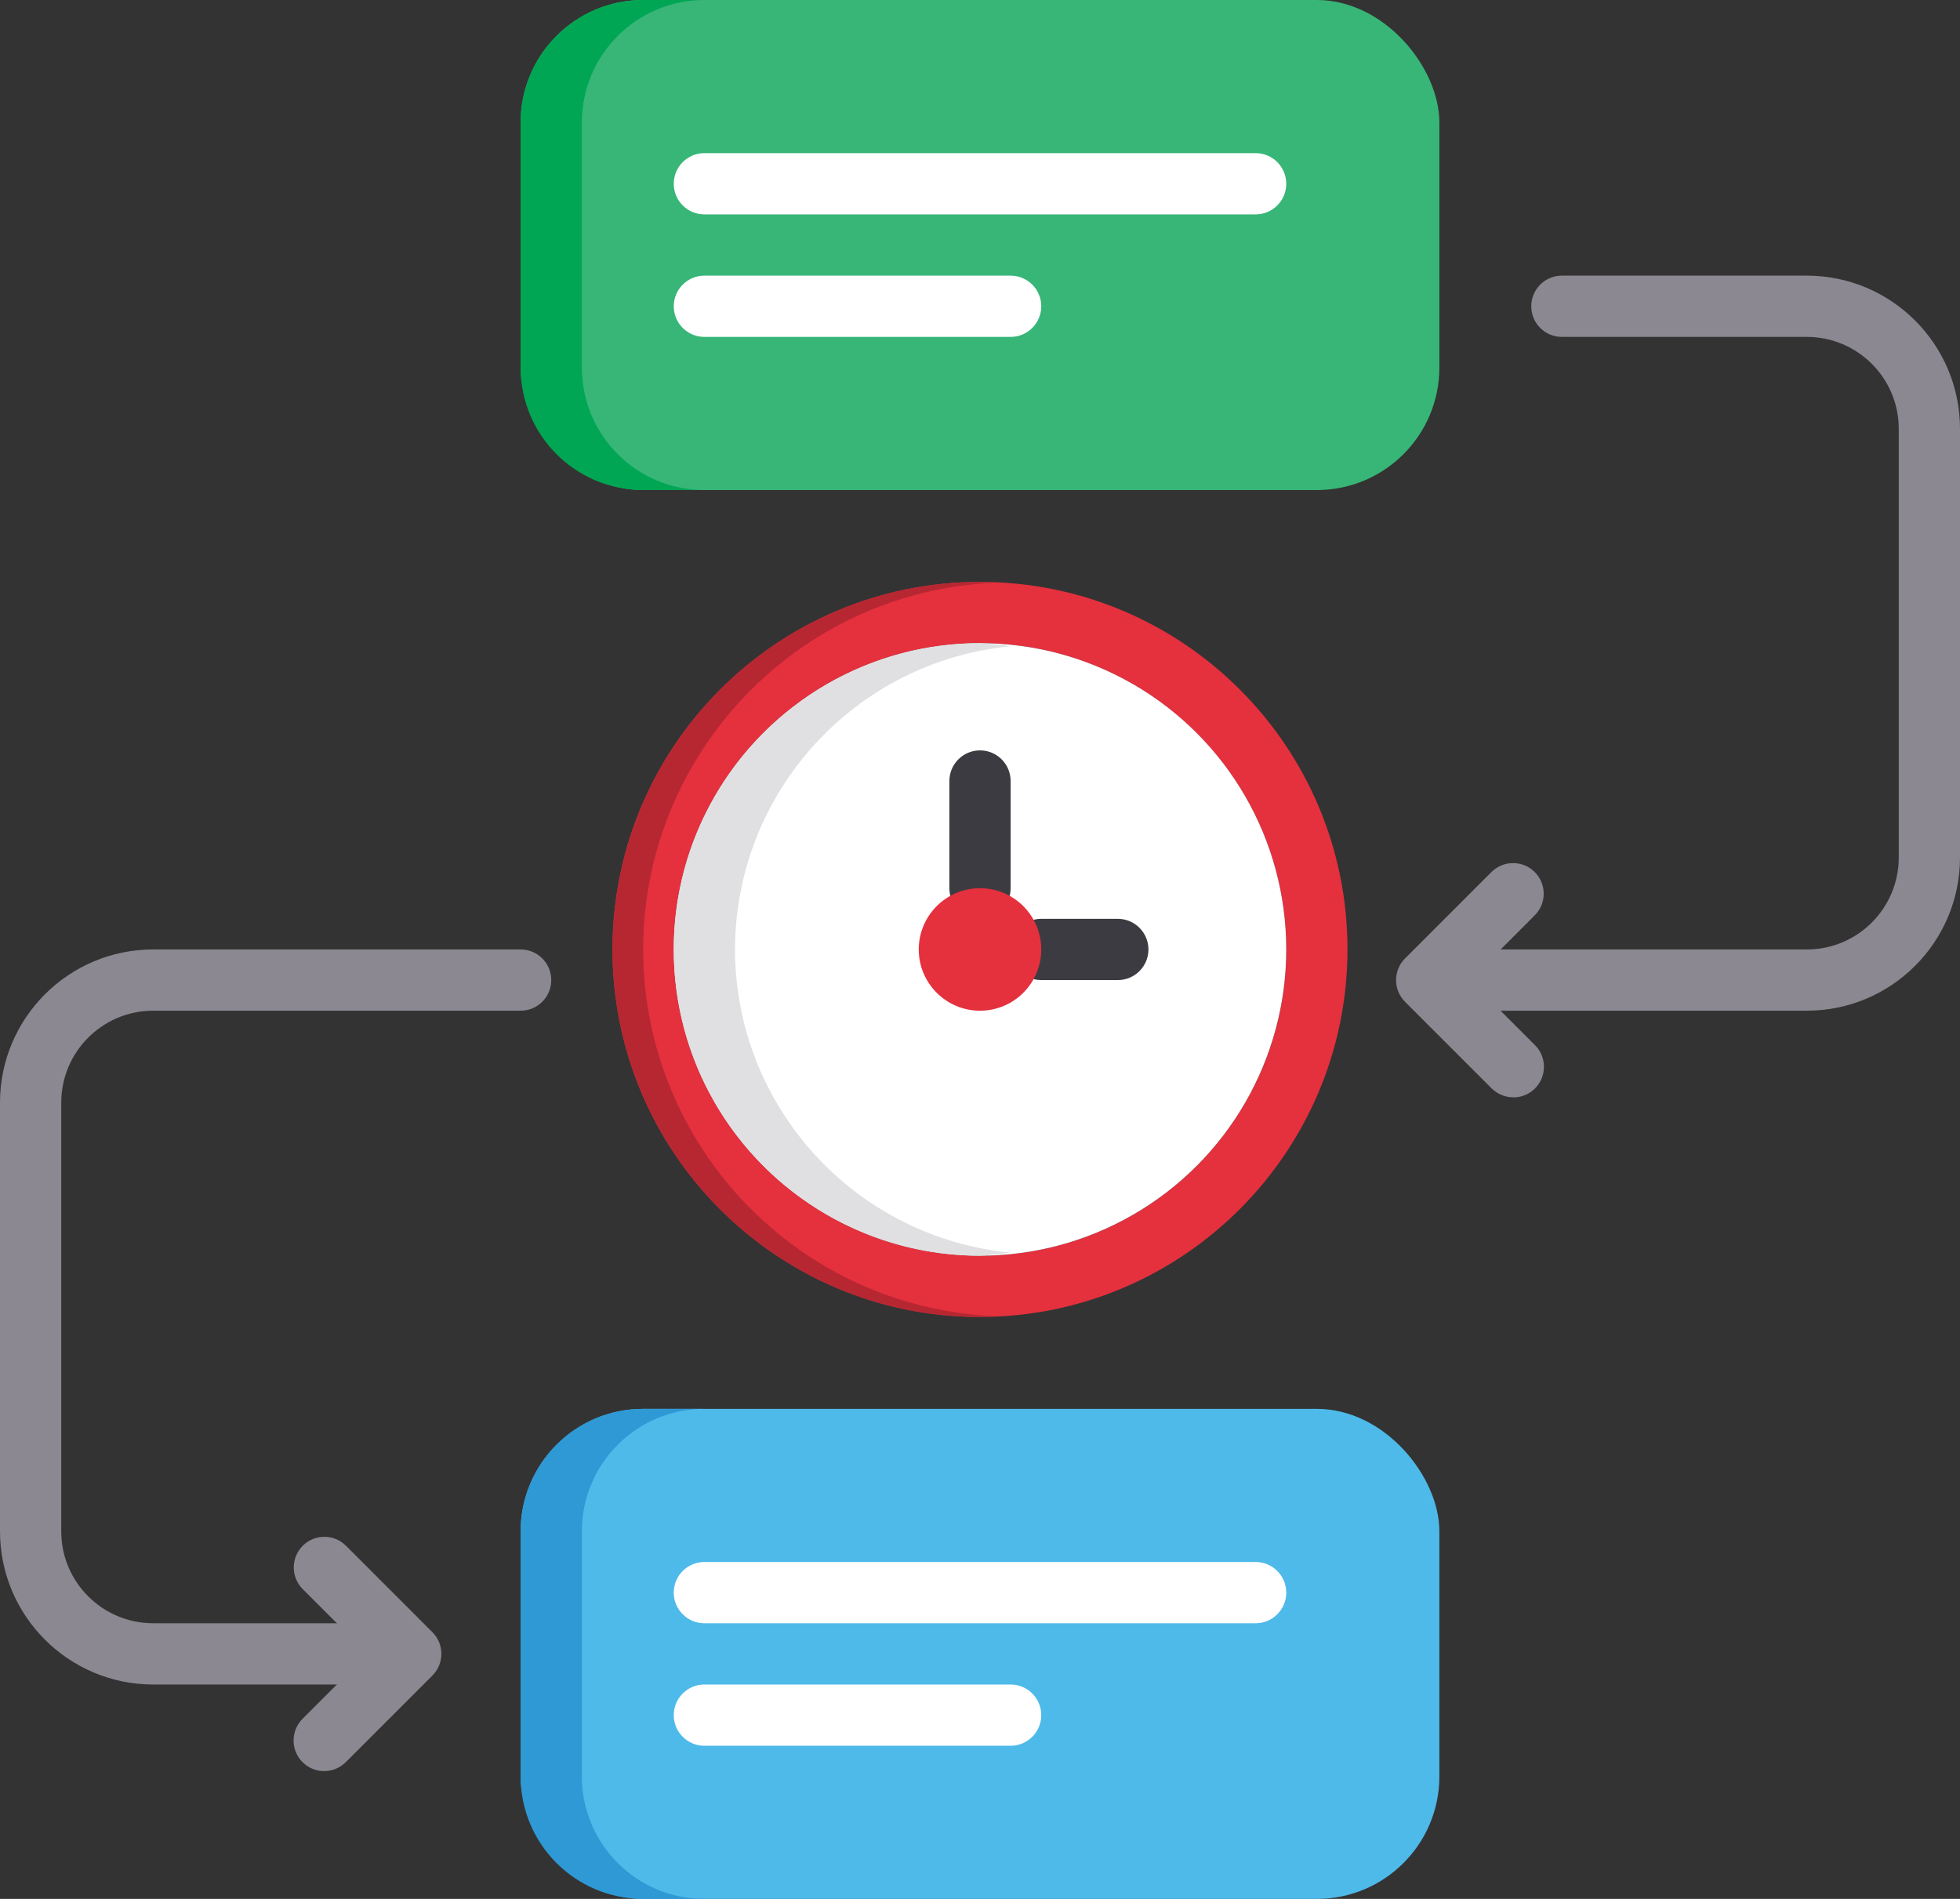 <?xml version="1.0" encoding="UTF-8"?><svg id="task-management" xmlns="http://www.w3.org/2000/svg" viewBox="0 0 32 31"><rect x="0" y="0" width="32" height="31" fill="#333333" stroke="none"/><defs><style>.cls-1{fill:#e5303e;}.cls-2{fill:#fff;}.cls-3{fill:#37b678;}.cls-4{fill:#2e99d4;}.cls-5{fill:#4ebaea;}.cls-6{fill:#b72732;}.cls-7{fill:#3c3b41;}.cls-8{fill:#8b8891;}.cls-9{fill:#00a653;}.cls-10{fill:#e0e0e2;}</style></defs><rect class="cls-3" x="8.5" y="0" width="15" height="8" rx="2" ry="2"/><path class="cls-9" d="m9.5,6V2c0-1.105.895-2,2-2h-1c-1.105,0-2,.895-2,2v4c0,1.105.895,2,2,2h1c-1.105,0-2-.895-2-2Z"/><rect class="cls-5" x="8.5" y="23" width="15" height="8" rx="2" ry="2"/><path class="cls-4" d="m9.5,29v-4c0-1.105.895-2,2-2h-1c-1.105,0-2,.895-2,2v4c0,1.105.895,2,2,2h1c-1.105,0-2-.895-2-2Z"/><path class="cls-8" d="m24.707,17.914c-.133,0-.26-.053-.354-.146l-1.414-1.414c-.195-.195-.195-.512,0-.707h0s1.414-1.414,1.414-1.414c.197-.193.514-.19.707.007.191.194.191.505,0,.7l-1.06,1.061,1.061,1.061c.195.195.195.512,0,.707-.094.094-.221.146-.353.146h0Z"/><path class="cls-8" d="m29.5,16.5h-6c-.276,0-.5-.224-.5-.5s.224-.5.5-.5h6c.828,0,1.499-.672,1.5-1.5v-7c0-.828-.672-1.499-1.5-1.5h-4c-.276,0-.5-.224-.5-.5s.224-.5.5-.5h4c1.38.001,2.499,1.12,2.5,2.5v7c-.001,1.38-1.12,2.499-2.5,2.5ZM5.293,28.914c-.276,0-.5-.224-.5-.5,0-.133.053-.26.146-.353l1.061-1.061-1.061-1.061c-.193-.197-.19-.514.007-.707.194-.191.506-.191.7,0l1.414,1.414c.195.195.195.512,0,.707h0s-1.414,1.414-1.414,1.414c-.094.094-.221.147-.353.146Z"/><path class="cls-8" d="m6.5,27.5H2.5c-1.38-.001-2.499-1.12-2.5-2.5v-7c.001-1.38,1.12-2.499,2.5-2.5h6c.276,0,.5.224.5.5s-.224.5-.5.5H2.5c-.828,0-1.499.672-1.5,1.5v7c0,.828.672,1.499,1.5,1.5h4c.276,0,.5.224.5.5s-.224.5-.5.5Z"/><path class="cls-1" d="m16,21.5c-3.314,0-6-2.686-6-6s2.686-6,6-6,6,2.686,6,6c-.004,3.312-2.688,5.996-6,6Zm0-11c-2.761,0-5,2.239-5,5s2.239,5,5,5,5-2.239,5-5c-.003-2.76-2.24-4.997-5-5Z"/><path class="cls-6" d="m10.5,15.5c.005-3.213,2.54-5.852,5.75-5.987-.084-.003-.166-.013-.25-.013-3.314,0-6,2.686-6,6s2.686,6,6,6c.084,0,.166-.009.25-.013-3.21-.135-5.745-2.774-5.75-5.987Z"/><circle class="cls-2" cx="16" cy="15.5" r="5"/><path class="cls-10" d="m12,15.5c.005-2.561,1.951-4.701,4.5-4.95-.166-.025-.333-.042-.5-.05-2.761,0-5,2.239-5,5s2.239,5,5,5c.167-.008.334-.025.5-.05-2.549-.248-4.495-2.388-4.5-4.95Z"/><path class="cls-7" d="m18.25,16h-1.25c-.276,0-.5-.224-.5-.5s.224-.5.5-.5h1.25c.276,0,.5.224.5.5s-.224.5-.5.5Zm-2.25-1c-.276,0-.5-.223-.5-.499h0v-1.751c0-.276.224-.5.5-.5s.5.224.5.5v1.75c0,.276-.223.5-.499.5h0Z"/><path class="cls-2" d="m20.5,3.5h-9c-.276,0-.5-.224-.5-.5s.224-.5.5-.5h9c.276,0,.5.224.5.5s-.224.5-.5.5Zm-4,2h-5c-.276,0-.5-.224-.5-.5s.224-.5.5-.5h5c.276,0,.5.224.5.5s-.224.5-.5.5Zm4,21h-9c-.276,0-.5-.224-.5-.5s.224-.5.5-.5h9c.276,0,.5.224.5.5s-.224.5-.5.5Zm-4,2h-5c-.276,0-.5-.224-.5-.5s.224-.5.5-.5h5c.276,0,.5.224.5.5s-.224.5-.5.5Z"/><circle class="cls-1" cx="16" cy="15.5" r="1"/></svg>